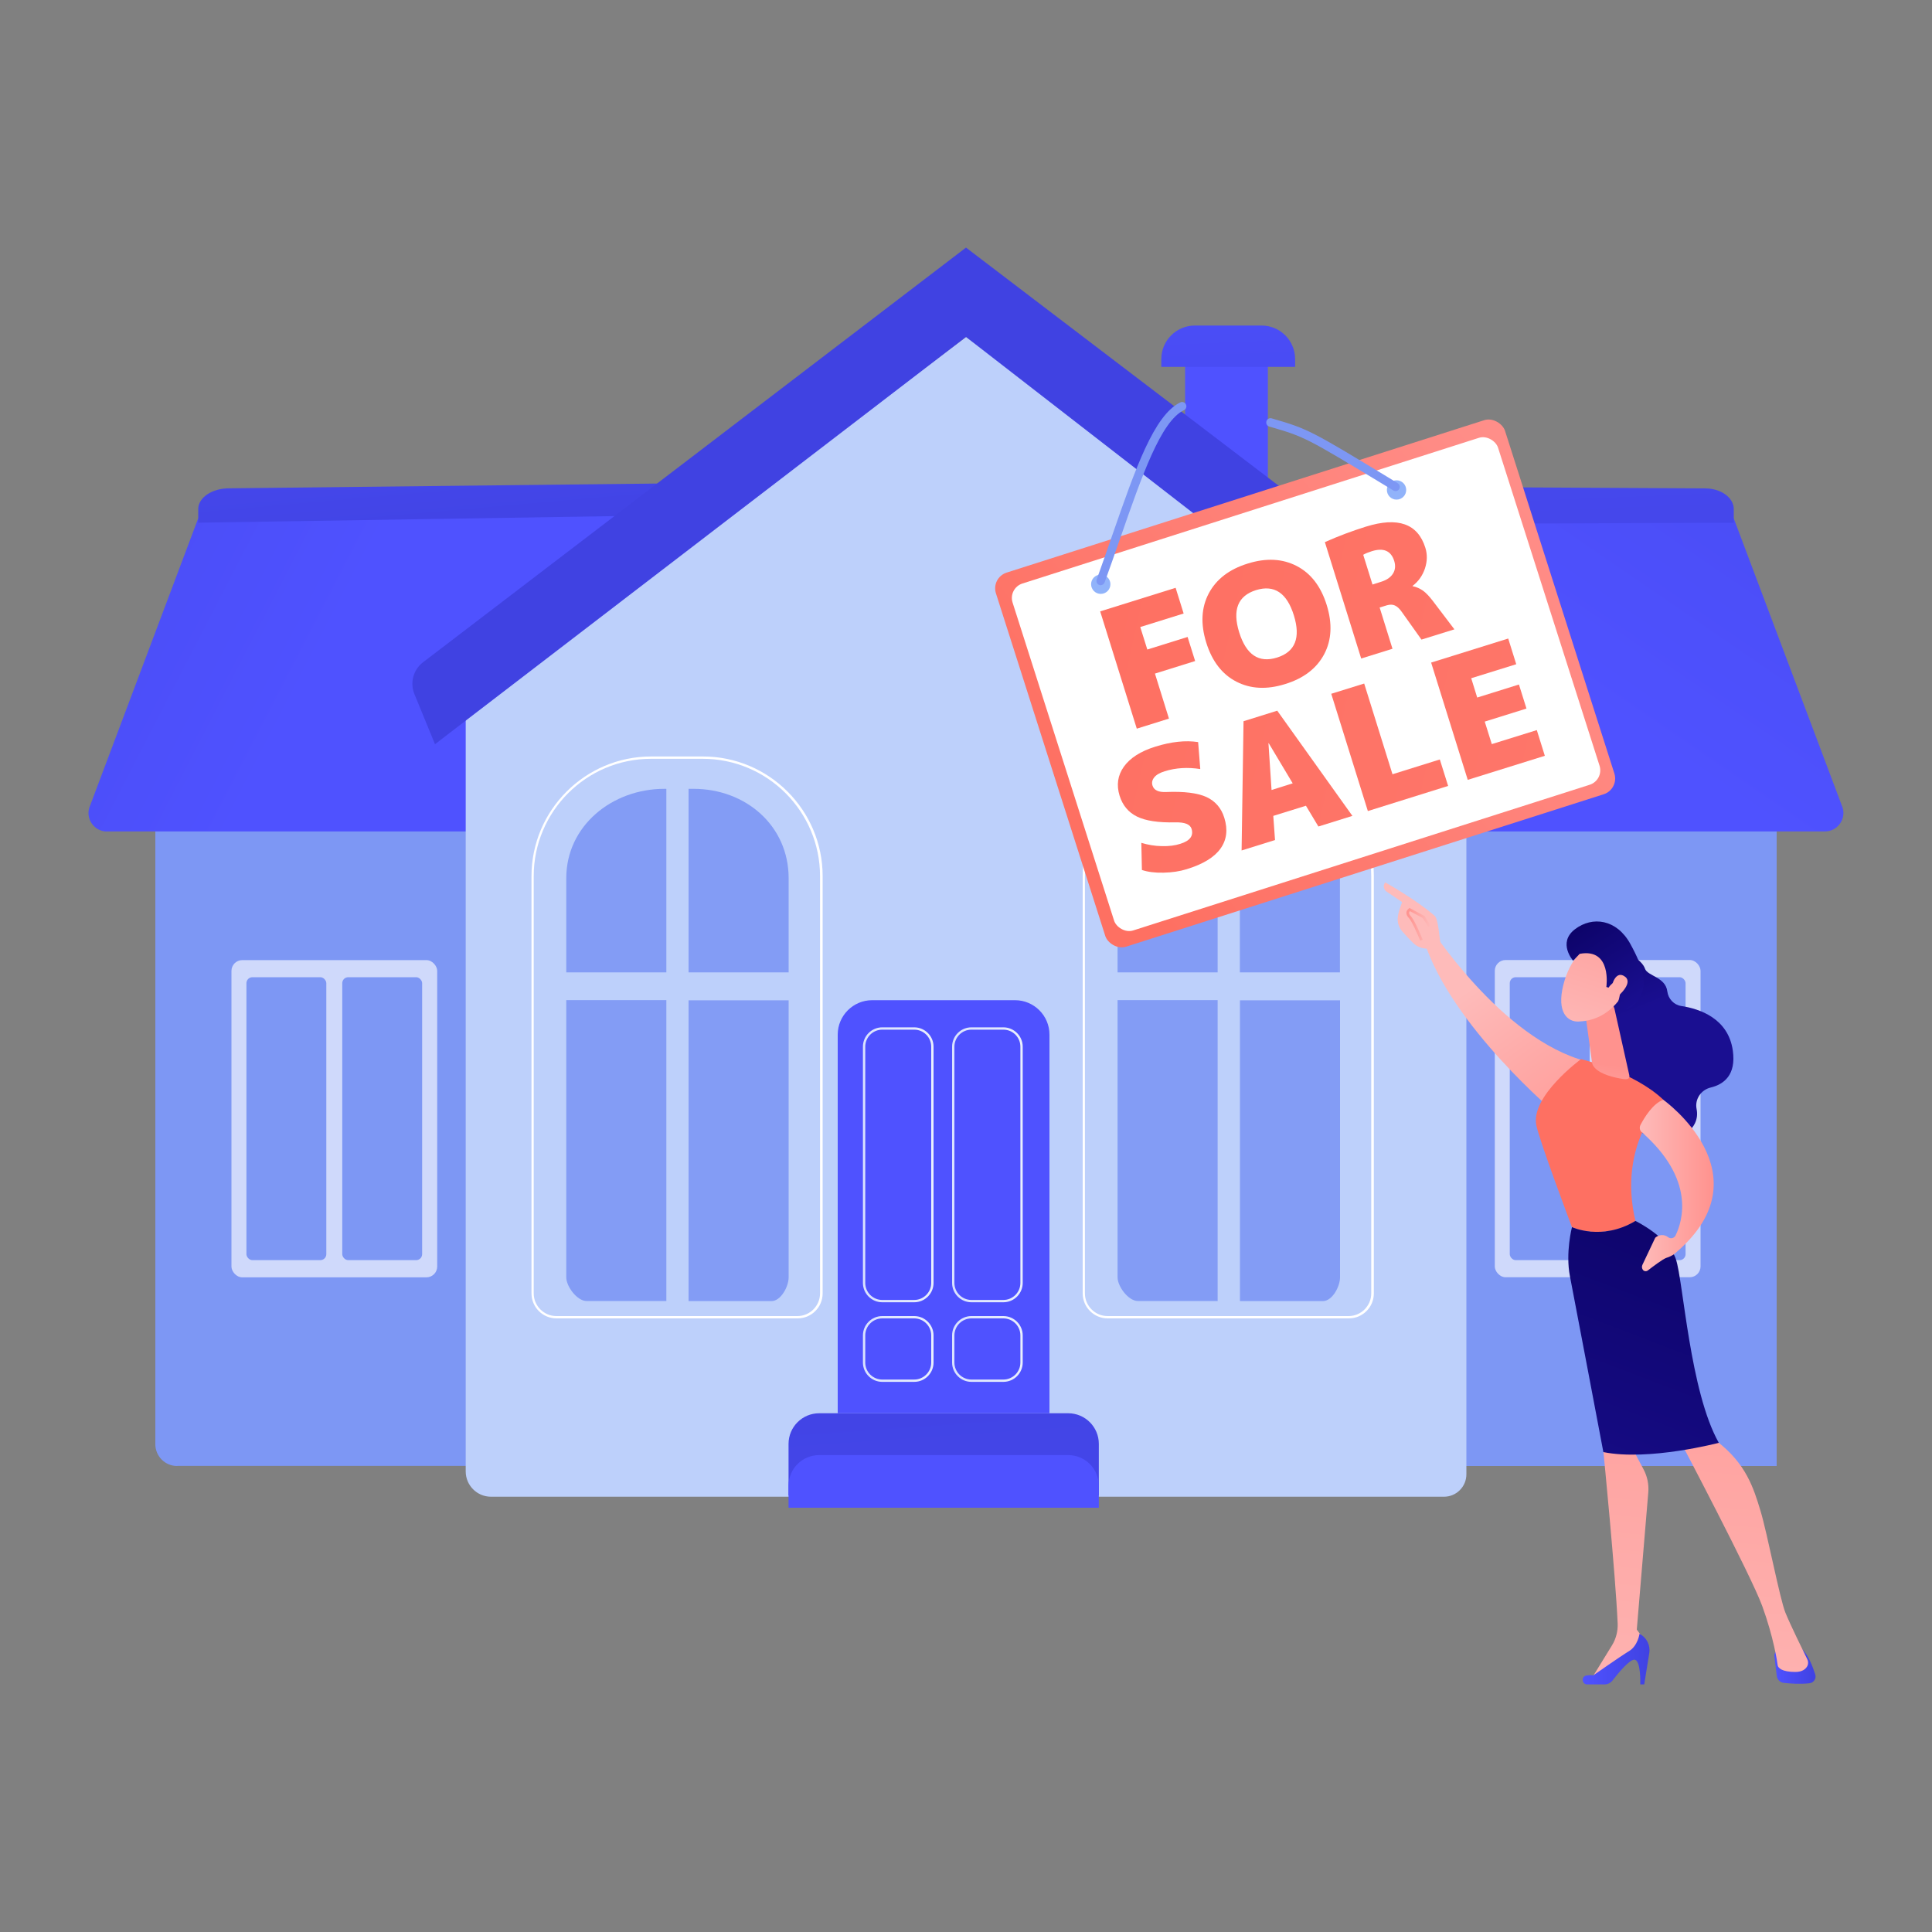 <?xml version="1.0" encoding="UTF-8"?><svg id="Illustration" xmlns="http://www.w3.org/2000/svg" xmlns:xlink="http://www.w3.org/1999/xlink" viewBox="0 0 200 200"><rect x="0" y="0" width="200" height="200" fill="#808080" stroke="none"/><defs><style>.cls-1{fill:url(#linear-gradient);}.cls-2,.cls-3{fill:#fff;}.cls-4{fill:#91b3fa;}.cls-5,.cls-6{fill:#7d97f4;}.cls-7{fill:#bdd0fb;}.cls-8{fill:url(#linear-gradient-8);}.cls-9{fill:url(#linear-gradient-9);}.cls-10{fill:url(#linear-gradient-3);}.cls-11{fill:url(#linear-gradient-4);}.cls-12{fill:url(#linear-gradient-2);}.cls-13{fill:url(#linear-gradient-6);}.cls-14{fill:url(#linear-gradient-7);}.cls-15{fill:url(#linear-gradient-5);}.cls-16{opacity:.89;}.cls-17{fill:url(#linear-gradient-14);}.cls-18{fill:url(#linear-gradient-18);}.cls-19{fill:url(#linear-gradient-22);}.cls-20{fill:url(#linear-gradient-20);}.cls-21{fill:url(#linear-gradient-21);}.cls-22{fill:url(#linear-gradient-23);}.cls-23{fill:url(#linear-gradient-15);}.cls-24{fill:url(#linear-gradient-19);}.cls-25{fill:url(#linear-gradient-16);}.cls-26{fill:url(#linear-gradient-17);}.cls-27{fill:url(#linear-gradient-13);}.cls-28{fill:url(#linear-gradient-12);}.cls-29{fill:url(#linear-gradient-10);}.cls-30{fill:url(#linear-gradient-11);}.cls-31{fill:url(#linear-gradient-27);}.cls-32{fill:url(#linear-gradient-24);}.cls-33{fill:url(#linear-gradient-26);}.cls-34{fill:url(#linear-gradient-35);}.cls-35{fill:url(#linear-gradient-37);}.cls-36{fill:url(#linear-gradient-34);}.cls-37{fill:url(#linear-gradient-36);}.cls-38{fill:url(#linear-gradient-25);}.cls-39{fill:url(#linear-gradient-28);}.cls-40{fill:url(#linear-gradient-29);}.cls-41{fill:url(#linear-gradient-33);}.cls-42{fill:url(#linear-gradient-30);}.cls-43{fill:url(#linear-gradient-32);}.cls-44{fill:url(#linear-gradient-31);}.cls-6{opacity:.9;}.cls-3{opacity:.71;}</style><linearGradient id="linear-gradient" x1="162.12" y1="71.69" x2="212.03" y2="-1.18" gradientUnits="userSpaceOnUse"><stop offset="0" stop-color="#4f52ff"/><stop offset="1" stop-color="#4042e2"/></linearGradient><linearGradient id="linear-gradient-2" x1="153.03" y1="8.35" x2="155.74" y2="74.85" xlink:href="#linear-gradient"/><linearGradient id="linear-gradient-3" x1="34.76" y1="65.77" x2="-36.04" y2="29.18" xlink:href="#linear-gradient"/><linearGradient id="linear-gradient-4" x1="45.64" y1="24.91" x2="48.52" y2="57.84" xlink:href="#linear-gradient"/><linearGradient id="linear-gradient-5" x1="103.57" y1="236.26" x2="96.22" y2="131.15" xlink:href="#linear-gradient"/><linearGradient id="linear-gradient-6" x1="98.56" y1="168.24" x2="100.84" y2="203.11" xlink:href="#linear-gradient"/><linearGradient id="linear-gradient-7" x1="117.64" y1="91.97" x2="163.56" y2="13.16" xlink:href="#linear-gradient"/><linearGradient id="linear-gradient-8" x1="89.33" y1="120.58" x2="96.64" y2="120.58" gradientUnits="userSpaceOnUse"><stop offset="0" stop-color="#dae3fe"/><stop offset="1" stop-color="#e9effd"/></linearGradient><linearGradient id="linear-gradient-9" x1="98.56" x2="105.87" xlink:href="#linear-gradient-8"/><linearGradient id="linear-gradient-10" y1="139.65" y2="139.65" xlink:href="#linear-gradient-8"/><linearGradient id="linear-gradient-11" x1="98.56" y1="139.65" x2="105.87" y2="139.65" xlink:href="#linear-gradient-8"/><linearGradient id="linear-gradient-12" x1="145.41" y1="20.69" x2="195.32" y2="-38.88" xlink:href="#linear-gradient"/><linearGradient id="linear-gradient-13" x1="126.31" y1="16.93" x2="128.5" y2="70.78" xlink:href="#linear-gradient"/><linearGradient id="linear-gradient-14" x1="124.78" y1="-5.47" x2="119.46" y2="11.17" xlink:href="#linear-gradient"/><linearGradient id="linear-gradient-15" x1="897.09" y1="717.31" x2="823.83" y2="763.21" gradientTransform="translate(-460.7 -766.16) scale(.7 1.13)" gradientUnits="userSpaceOnUse"><stop offset="0" stop-color="#ff928e"/><stop offset="1" stop-color="#fe7062"/></linearGradient><linearGradient id="linear-gradient-16" x1="-127.73" y1="1127.94" x2="-409.54" y2="965.07" gradientTransform="translate(215.65 -976.75) rotate(-17.34)" xlink:href="#linear-gradient-15"/><linearGradient id="linear-gradient-17" x1="-124.74" y1="1122.77" x2="-406.55" y2="959.9" gradientTransform="translate(215.65 -976.75) rotate(-17.34)" xlink:href="#linear-gradient-15"/><linearGradient id="linear-gradient-18" x1="-121.78" y1="1117.64" x2="-403.58" y2="954.77" gradientTransform="translate(215.65 -976.75) rotate(-17.34)" xlink:href="#linear-gradient-15"/><linearGradient id="linear-gradient-19" x1="-140.09" y1="1137.73" x2="-421.89" y2="974.86" gradientTransform="translate(215.65 -976.75) rotate(-17.34)" xlink:href="#linear-gradient-15"/><linearGradient id="linear-gradient-20" x1="-137.76" y1="1133.71" x2="-419.57" y2="970.84" gradientTransform="translate(215.65 -976.75) rotate(-17.34)" xlink:href="#linear-gradient-15"/><linearGradient id="linear-gradient-21" x1="-134.87" y1="1128.7" x2="-416.67" y2="965.83" gradientTransform="translate(215.65 -976.75) rotate(-17.34)" xlink:href="#linear-gradient-15"/><linearGradient id="linear-gradient-22" x1="-131.56" y1="1122.98" x2="-413.37" y2="960.11" gradientTransform="translate(215.65 -976.75) rotate(-17.34)" xlink:href="#linear-gradient-15"/><linearGradient id="linear-gradient-23" x1="548.42" y1="91.72" x2="553.46" y2="104.34" gradientTransform="translate(-383.13)" gradientUnits="userSpaceOnUse"><stop offset="0" stop-color="#09005d"/><stop offset="1" stop-color="#1a0f91"/></linearGradient><linearGradient id="linear-gradient-24" x1="319.19" y1="726.35" x2="328.48" y2="747.5" gradientTransform="translate(-311.54 -541.52) rotate(-12.16)" gradientUnits="userSpaceOnUse"><stop offset="0" stop-color="#febbba"/><stop offset="1" stop-color="#ff928e"/></linearGradient><linearGradient id="linear-gradient-25" x1="566.82" y1="172.52" x2="571.08" y2="172.52" gradientTransform="translate(-383.13)" xlink:href="#linear-gradient"/><linearGradient id="linear-gradient-26" x1="548.79" y1="189.35" x2="554.93" y2="117.59" gradientTransform="translate(-383.13)" xlink:href="#linear-gradient-24"/><linearGradient id="linear-gradient-27" x1="547" y1="171.74" x2="553.9" y2="171.74" gradientTransform="translate(-383.13)" xlink:href="#linear-gradient"/><linearGradient id="linear-gradient-28" x1="561.14" y1="190.41" x2="567.28" y2="118.64" gradientTransform="translate(-383.13)" xlink:href="#linear-gradient-24"/><linearGradient id="linear-gradient-29" x1="200.3" y1="103.22" x2="185.81" y2="109.58" gradientTransform="matrix(1, 0, 0, 1, 0, 0)" xlink:href="#linear-gradient-15"/><linearGradient id="linear-gradient-30" x1="180.4" y1="111.94" x2="159.99" y2="165.19" gradientTransform="matrix(1, 0, 0, 1, 0, 0)" xlink:href="#linear-gradient-23"/><linearGradient id="linear-gradient-31" x1="548.12" y1="118.62" x2="549.27" y2="110.18" gradientTransform="translate(-383.13)" xlink:href="#linear-gradient-24"/><linearGradient id="linear-gradient-32" x1="552.87" y1="122.73" x2="560.53" y2="122.73" gradientTransform="translate(-383.13)" xlink:href="#linear-gradient-24"/><linearGradient id="linear-gradient-33" x1="349.57" y1="680.79" x2="359.63" y2="662.88" gradientTransform="translate(-312.24 -491.41) rotate(-11.2)" xlink:href="#linear-gradient-24"/><linearGradient id="linear-gradient-34" x1="351.74" y1="665.19" x2="356.77" y2="677.82" gradientTransform="translate(-312.24 -491.41) rotate(-11.2)" xlink:href="#linear-gradient-23"/><linearGradient id="linear-gradient-35" x1="351.71" y1="681.99" x2="361.78" y2="664.08" gradientTransform="translate(-312.24 -491.41) rotate(-11.2)" xlink:href="#linear-gradient-24"/><linearGradient id="linear-gradient-36" x1="317.35" y1="727.16" x2="326.64" y2="748.31" xlink:href="#linear-gradient-24"/><linearGradient id="linear-gradient-37" x1="-5394.15" y1="95.69" x2="-5391.64" y2="95.69" gradientTransform="translate(-5246.04) rotate(-180) scale(1 -1)" xlink:href="#linear-gradient-24"/></defs><g><rect class="cls-5" x="146.64" y="79.86" width="37.28" height="71.9"/><path class="cls-1" d="M188.91,86.07h-44.05l-8.06-32.4h42.68l11.17,29.68c.59,1.27-.34,2.72-1.74,2.72Z"/><path class="cls-12" d="M179.48,54.11l-48.06,.19-1.33-3.99,46.44,.25c1.63,0,2.95,.96,2.95,2.15v1.4Z"/><g class="cls-16"><rect class="cls-3" x="154.74" y="99.38" width="21.3" height="32.84" rx="1.12" ry="1.12"/><g><rect class="cls-5" x="156.29" y="101.16" width="8.27" height="29.29" rx=".62" ry=".62"/><rect class="cls-5" x="166.22" y="101.16" width="8.27" height="29.29" rx=".62" ry=".62"/></g></g><path class="cls-5" d="M18.34,151.75H53.36V79.86H16.08v69.64c0,1.25,1.01,2.26,2.26,2.26Z"/><path class="cls-10" d="M11.09,86.07H55.13l15.72-34.42-50.34,2.03-11.17,29.68c-.59,1.27,.34,2.72,1.74,2.72Z"/><path class="cls-11" d="M20.52,54.11l51.01-.81,3.99-3.33-51.82,.58c-1.75,0-3.18,.96-3.18,2.15v1.4Z"/><g class="cls-16"><rect class="cls-3" x="23.96" y="99.38" width="21.3" height="32.84" rx="1.12" ry="1.12" transform="translate(69.22 231.61) rotate(180)"/><g><rect class="cls-5" x="35.44" y="101.16" width="8.27" height="29.29" rx=".62" ry=".62" transform="translate(79.14 231.61) rotate(180)"/><rect class="cls-5" x="25.51" y="101.16" width="8.27" height="29.29" rx=".62" ry=".62" transform="translate(59.29 231.61) rotate(180)"/></g></g><path class="cls-7" d="M100,34.89s-50.54,38.16-51.79,38.16v79.27c0,1.44,1.17,2.62,2.62,2.62h98.65c1.28,0,2.32-1.04,2.32-2.32V73.04l-51.79-38.16Z"/><g><path class="cls-15" d="M84.8,146.3h25.78c1.75,0,3.17,1.42,3.17,3.17v5.34h-32.12v-5.34c0-1.75,1.42-3.17,3.17-3.17Z"/><path class="cls-13" d="M84.8,150.63h25.78c1.75,0,3.17,1.42,3.17,3.17v2.28h-32.12v-2.28c0-1.75,1.42-3.17,3.17-3.17Z"/><path class="cls-14" d="M90.28,103.54h14.8c1.96,0,3.56,1.6,3.56,3.56v39.2h-21.92v-39.2c0-1.96,1.6-3.56,3.56-3.56Z"/><g><path class="cls-6" d="M126.05,81.66h-.21c-5.41,0-10.15,3.83-10.15,9.25v9.75h10.36v-19Z"/><path class="cls-6" d="M115.69,103.54v28.68c0,.97,1.13,2.46,2.1,2.46h8.26v-31.15h-10.36Z"/><path class="cls-6" d="M128.88,81.66h-.53v19h10.36v-9.75c0-5.41-4.42-9.25-9.84-9.25Z"/><path class="cls-6" d="M128.36,134.69h8.58c.97,0,1.78-1.5,1.78-2.46v-28.68h-10.36v31.15Z"/></g><g><path class="cls-6" d="M68.98,81.66h-.21c-5.41,0-10.15,3.83-10.15,9.25v9.75h10.36v-19Z"/><path class="cls-6" d="M58.62,103.54v28.68c0,.97,1.13,2.46,2.1,2.46h8.26v-31.15h-10.36Z"/><path class="cls-6" d="M71.81,81.66h-.53v19h10.36v-9.75c0-5.41-4.42-9.25-9.84-9.25Z"/><path class="cls-6" d="M71.28,134.69h8.58c.97,0,1.78-1.5,1.78-2.46v-28.68h-10.36v31.15Z"/></g><path class="cls-8" d="M94.64,134.81h-3.31c-1.1,0-2-.9-2-2v-24.46c0-1.1,.9-2,2-2h3.31c1.1,0,2,.9,2,2v24.46c0,1.1-.9,2-2,2Zm-3.31-28.22c-.97,0-1.76,.79-1.76,1.76v24.46c0,.97,.79,1.76,1.76,1.76h3.31c.97,0,1.76-.79,1.76-1.76v-24.46c0-.97-.79-1.76-1.76-1.76h-3.31Z"/><path class="cls-9" d="M103.87,134.81h-3.31c-1.1,0-2-.9-2-2v-24.46c0-1.1,.9-2,2-2h3.31c1.1,0,2,.9,2,2v24.46c0,1.1-.9,2-2,2Zm-3.31-28.22c-.97,0-1.76,.79-1.76,1.76v24.46c0,.97,.79,1.76,1.76,1.76h3.31c.97,0,1.76-.79,1.76-1.76v-24.46c0-.97-.79-1.76-1.76-1.76h-3.31Z"/><path class="cls-29" d="M94.64,143.05h-3.31c-1.1,0-2-.9-2-2v-2.81c0-1.1,.9-2,2-2h3.31c1.1,0,2,.9,2,2v2.81c0,1.1-.9,2-2,2Zm-3.31-6.57c-.97,0-1.76,.79-1.76,1.76v2.81c0,.97,.79,1.76,1.76,1.76h3.31c.97,0,1.76-.79,1.76-1.76v-2.81c0-.97-.79-1.76-1.76-1.76h-3.31Z"/><path class="cls-30" d="M103.87,143.05h-3.31c-1.1,0-2-.9-2-2v-2.81c0-1.1,.9-2,2-2h3.31c1.1,0,2,.9,2,2v2.81c0,1.1-.9,2-2,2Zm-3.31-6.57c-.97,0-1.76,.79-1.76,1.76v2.81c0,.97,.79,1.76,1.76,1.76h3.31c.97,0,1.76-.79,1.76-1.76v-2.81c0-.97-.79-1.76-1.76-1.76h-3.31Z"/><path class="cls-2" d="M139.61,136.48h-24.94c-1.43,0-2.59-1.16-2.59-2.59v-43.19c0-6.83,5.56-12.39,12.39-12.39h5.36c6.83,0,12.39,5.56,12.39,12.39v43.19c0,1.43-1.16,2.59-2.59,2.59Zm-15.15-57.93c-6.7,0-12.15,5.45-12.15,12.15v43.19c0,1.3,1.06,2.35,2.35,2.35h24.94c1.3,0,2.35-1.06,2.35-2.35v-43.19c0-6.7-5.45-12.15-12.15-12.15h-5.36Z"/><path class="cls-2" d="M82.55,136.48h-24.94c-1.43,0-2.59-1.16-2.59-2.59v-43.19c0-6.83,5.56-12.39,12.39-12.39h5.36c6.83,0,12.39,5.56,12.39,12.39v43.19c0,1.43-1.16,2.59-2.59,2.59Zm-15.15-57.93c-6.7,0-12.15,5.45-12.15,12.15v43.19c0,1.3,1.06,2.35,2.35,2.35h24.94c1.3,0,2.35-1.06,2.35-2.35v-43.19c0-6.7-5.45-12.15-12.15-12.15h-5.36Z"/></g><g><rect class="cls-28" x="122.68" y="35.72" width="8.57" height="13.95"/><path class="cls-27" d="M123.7,33.7h6.9c1.92,0,3.47,1.56,3.47,3.47v.81h-13.85v-.81c0-1.92,1.56-3.47,3.47-3.47Z"/><path class="cls-17" d="M45.03,77.04l54.97-42.16,52.18,40.47c1.9,1.47,4.68,.44,5.16-1.91l.73-3.58L100,25.63l-56.21,42.93c-1.01,.77-1.37,2.12-.89,3.29l2.13,5.19Z"/></g></g><g><rect class="cls-23" x="107.45" y="50.41" width="55.32" height="40.65" rx="1.71" ry="1.71" transform="translate(-15.11 44.44) rotate(-17.7)"/><rect class="cls-2" x="108.83" y="51.96" width="52.75" height="37.7" rx="1.57" ry="1.57" transform="translate(-15.13 44.47) rotate(-17.7)"/></g><path class="cls-25" d="M122.94,65.94l.78,2.49-4.16,1.3,1.45,4.66-3.33,1.04-3.79-12.14,7.81-2.44,.83,2.66-4.49,1.4,.73,2.33,4.16-1.3Z"/><path class="cls-26" d="M125.13,61.43c.78-1.47,2.12-2.5,4.03-3.09,1.91-.6,3.6-.51,5.07,.25,1.47,.76,2.51,2.11,3.11,4.04,.6,1.93,.51,3.63-.26,5.09-.78,1.47-2.12,2.5-4.03,3.09-1.91,.6-3.6,.51-5.07-.25-1.47-.76-2.51-2.11-3.11-4.04s-.51-3.63,.26-5.09Zm3.15,4.03c.73,2.33,2.03,3.2,3.92,2.61,1.88-.59,2.46-2.05,1.74-4.37s-2.03-3.2-3.92-2.61c-1.88,.59-2.46,2.05-1.74,4.37Z"/><path class="cls-18" d="M142.83,62.92l1.32,4.24-3.24,1.01-3.76-12.05c1.39-.62,2.8-1.15,4.24-1.6,3.33-1.04,5.38-.31,6.16,2.18,.22,.7,.2,1.41-.04,2.15-.25,.73-.67,1.34-1.28,1.8v.03c.4,.08,.75,.24,1.07,.46,.31,.22,.65,.58,1.02,1.06l2.24,2.95-3.41,1.06-2.02-2.84c-.24-.35-.48-.58-.73-.69-.24-.11-.52-.11-.83-.02l-.75,.23Zm-.75-2.41l.91-.29c.57-.18,.97-.46,1.21-.84,.24-.38,.28-.82,.13-1.31-.33-1.05-1.1-1.39-2.32-1.01-.35,.11-.65,.23-.89,.37l.96,3.08Z"/><path class="cls-24" d="M124.24,79.61c-1.29-.2-2.52-.13-3.67,.23-.52,.16-.89,.38-1.09,.64-.21,.27-.27,.55-.17,.85,.15,.47,.61,.69,1.39,.66,1.89-.08,3.28,.1,4.2,.52,.91,.43,1.53,1.14,1.84,2.15,.38,1.22,.25,2.28-.39,3.18-.64,.9-1.81,1.62-3.51,2.14-.71,.22-1.51,.34-2.4,.36-.89,.02-1.63-.08-2.23-.28l-.06-2.81c.69,.21,1.39,.33,2.12,.34,.73,.02,1.37-.06,1.92-.24,1-.31,1.38-.83,1.16-1.55-.15-.47-.7-.69-1.67-.67-1.76,.04-3.09-.16-3.98-.6-.89-.44-1.49-1.16-1.8-2.16-.34-1.1-.2-2.1,.44-3,.64-.9,1.72-1.6,3.27-2.08,1.64-.51,3.11-.67,4.42-.47l.22,2.76Z"/><path class="cls-20" d="M131.81,84.46l.18,2.5-3.46,1.08,.2-13.38,3.49-1.09,7.78,10.89-3.52,1.1-1.29-2.15-3.38,1.05Zm-.18-2.68l2.19-.69-2.48-4.15h-.03s.32,4.84,.32,4.84Z"/><path class="cls-21" d="M141.22,70.76l2.93,9.39,4.9-1.53,.86,2.74-8.31,2.6-3.79-12.14,3.41-1.06Z"/><path class="cls-19" d="M157.24,70.86l.78,2.49-4.32,1.35,.73,2.33,4.66-1.45,.83,2.66-7.98,2.49-3.79-12.14,7.98-2.49,.83,2.66-4.66,1.45,.62,2,4.32-1.35Z"/><circle class="cls-4" cx="113.95" cy="60.48" r="1"/><circle class="cls-4" cx="144.57" cy="50.72" r="1"/><path class="cls-5" d="M113.95,60.59c-.05,0-.1,0-.15-.03-.23-.08-.35-.34-.27-.57,.56-1.56,1.09-3.08,1.6-4.55,2.42-6.97,4.34-12.47,7.05-13.78,.22-.11,.49-.01,.59,.21,.11,.22,.01,.49-.21,.59-2.39,1.15-4.34,6.77-6.6,13.27-.51,1.47-1.04,2.99-1.61,4.56-.07,.18-.24,.29-.42,.29Z"/><path class="cls-5" d="M144.46,50.83c-.08,0-.16-.02-.23-.06l-.9-.55c-8.12-4.91-8.27-5.01-11.93-6.06-.24-.07-.37-.31-.3-.55,.07-.24,.31-.37,.55-.3,3.77,1.09,4.08,1.28,12.14,6.16l.9,.55c.21,.13,.28,.4,.15,.61-.08,.14-.23,.21-.38,.21Z"/><g><path class="cls-22" d="M168.28,98.51s1.7,.83,2.01,1.77c.25,.76,2.13,.86,2.31,2.35,.1,.77,.67,1.39,1.44,1.51,1.92,.29,4.87,1.29,5.34,4.61,.36,2.54-.93,3.5-2.29,3.83-1,.24-1.66,1.21-1.46,2.22,.19,.97-.1,2.08-1.77,2.97-3.75,1.98-7.5-4.69-7.5-4.69l-.77-11.64,2.69-2.94Z"/><path class="cls-32" d="M147.88,95.75s7.49,11.84,16.39,14.13c0,0-1.73,4.94-3.07,5.51,0,0-10.95-9.14-13.77-17.95l.45-1.68Z"/><path class="cls-38" d="M183.69,171.5l.24,1.99c.05,.38,.34,.68,.72,.72,.64,.07,1.67,.15,2.67,.04,.44-.05,.73-.49,.59-.92-.24-.77-.69-1.93-1.34-2.61h-2.21c-.41,0-.73,.36-.68,.76Z"/><path class="cls-33" d="M166.36,148.13l-.37,2.2s1.25,12.67,1.47,17.74c.03,.79-.17,1.58-.59,2.26l-2.17,3.53,5.53-3.26,.11-.67-.9-1.24,1.19-14.19c.07-.83-.1-1.67-.5-2.41l-1.14-2.15-2.62-1.79Z"/><path class="cls-31" d="M164.33,174.37h1.76c.33,0,.64-.15,.84-.41,.55-.71,1.69-2.11,2.23-2.15,.73-.05,.64,2.56,.64,2.56h.41l.52-3.24c.13-.82-.27-1.62-1.01-2h0s-.17,1.24-1.08,1.79c-.91,.55-3.7,2.51-3.7,2.51,0,0-.34-.05-.72,.02-.56,.1-.48,.92,.09,.92Z"/><path class="cls-39" d="M173.93,149.17s7.33,13.9,8.49,17.07c1.16,3.17,1.57,5.82,1.59,6.07,.02,.39,.51,.77,1.85,.77,.69,0,1.03-.28,1.2-.55,.14-.23,.15-.52,.03-.76-.42-.86-1.77-3.6-2.27-4.84-.59-1.48-1.87-8.21-2.58-10.55s-1.49-4.88-4.55-7.21c0,0-2.1-2.05-3.77,0Z"/><path class="cls-40" d="M169.3,126.4c-1.89-8.01,2.9-12.54,2.9-12.54-3.02-2.9-8.53-4.22-8.53-4.22,0,0-5.25,3.84-4.63,6.85,.37,1.76,3.69,10.55,3.69,10.55,0,0,3.08,1.46,6.57-.64Z"/><path class="cls-42" d="M173.49,130.36c-.77-2.32-4.19-3.97-4.19-3.97-3.49,2.1-6.57,.64-6.57,.64,0,0-.69,2.64-.21,5.09,.48,2.45,3.46,18.2,3.46,18.2,4.71,.95,11.95-.96,11.95-.96-3-5.32-3.67-16.69-4.44-19Z"/><path class="cls-44" d="M167.11,104.34l1.54,6.9c.15,.61-.41,.51-1.02,.39-1.01-.19-2.3-.58-2.74-1.36-.04-.08-.07-.17-.08-.26l-.66-4.79c-.05-.38,.15-.75,.5-.9l1.27-.56c.49-.22,1.06,.06,1.18,.58Z"/><path class="cls-43" d="M172.2,113.86s10.73,7.67,1.37,15.74c0,0-.36,.4-1.06,.61-.35,.11-1.4,.9-1.93,1.31-.17,.13-.42,.09-.53-.1h0c-.09-.14-.1-.32-.03-.48l1.33-2.81c.37-.34,.93-.37,1.33-.06h0c.25,.2,.62,.12,.77-.17,.72-1.47,2.09-5.8-3.5-10.7-.21-.18-.26-.49-.13-.74,.39-.75,1.29-2.25,2.39-2.62Z"/><g><path class="cls-41" d="M164.17,98.05s-1.64,1.11-2.34,3.93c-.7,2.82,.44,3.83,1.61,3.77,1.17-.06,2.87-.42,4.34-2.45,1.47-2.02-1.47-6.6-3.61-5.25Z"/><path class="cls-36" d="M166.29,102.16s.6-4.04-2.76-3.42l-.68,.71s-1.64-1.85,.18-3.25,4.34-1.04,5.74,1.51c1.4,2.55,1.9,4.33,.73,5.92-1.17,1.58-2.05,.23-2.05,.23,0,0,.54-1.37,.09-1.96s-1.02,.34-1.02,.34l-.23-.07Z"/><path class="cls-34" d="M166.75,102.51s.3-2.08,1.36-1.48-.38,1.94-.96,2.4l-.4-.92Z"/></g><g><path class="cls-37" d="M147.93,98.19c-.02,.24,.89,.41,1.17-.63-.08-.45-.22-2.43-.57-2.74-1.85-1.64-5.14-3.48-5.14-3.48-.37,.56,.11,.93,.11,.93l1.64,1.11c-.17,.57-.42,1.07-.45,1.72-.02,.49,.16,.97,.49,1.34,.33,.37,.77,.86,1.16,1.22,.75,.69,1.57,.52,1.57,.52Z"/><path class="cls-35" d="M147.03,97.38l.25-.1c-.03-.08-.82-2-1.2-2.4-.14-.15-.21-.28-.21-.39,0-.06,.03-.11,.08-.17l1.33,.71,.59,.92,.23-.15-.63-.98-1.56-.83-.07,.06c-.16,.13-.24,.27-.25,.42-.01,.19,.08,.38,.28,.59,.29,.3,.93,1.77,1.15,2.31Z"/></g></g></svg>